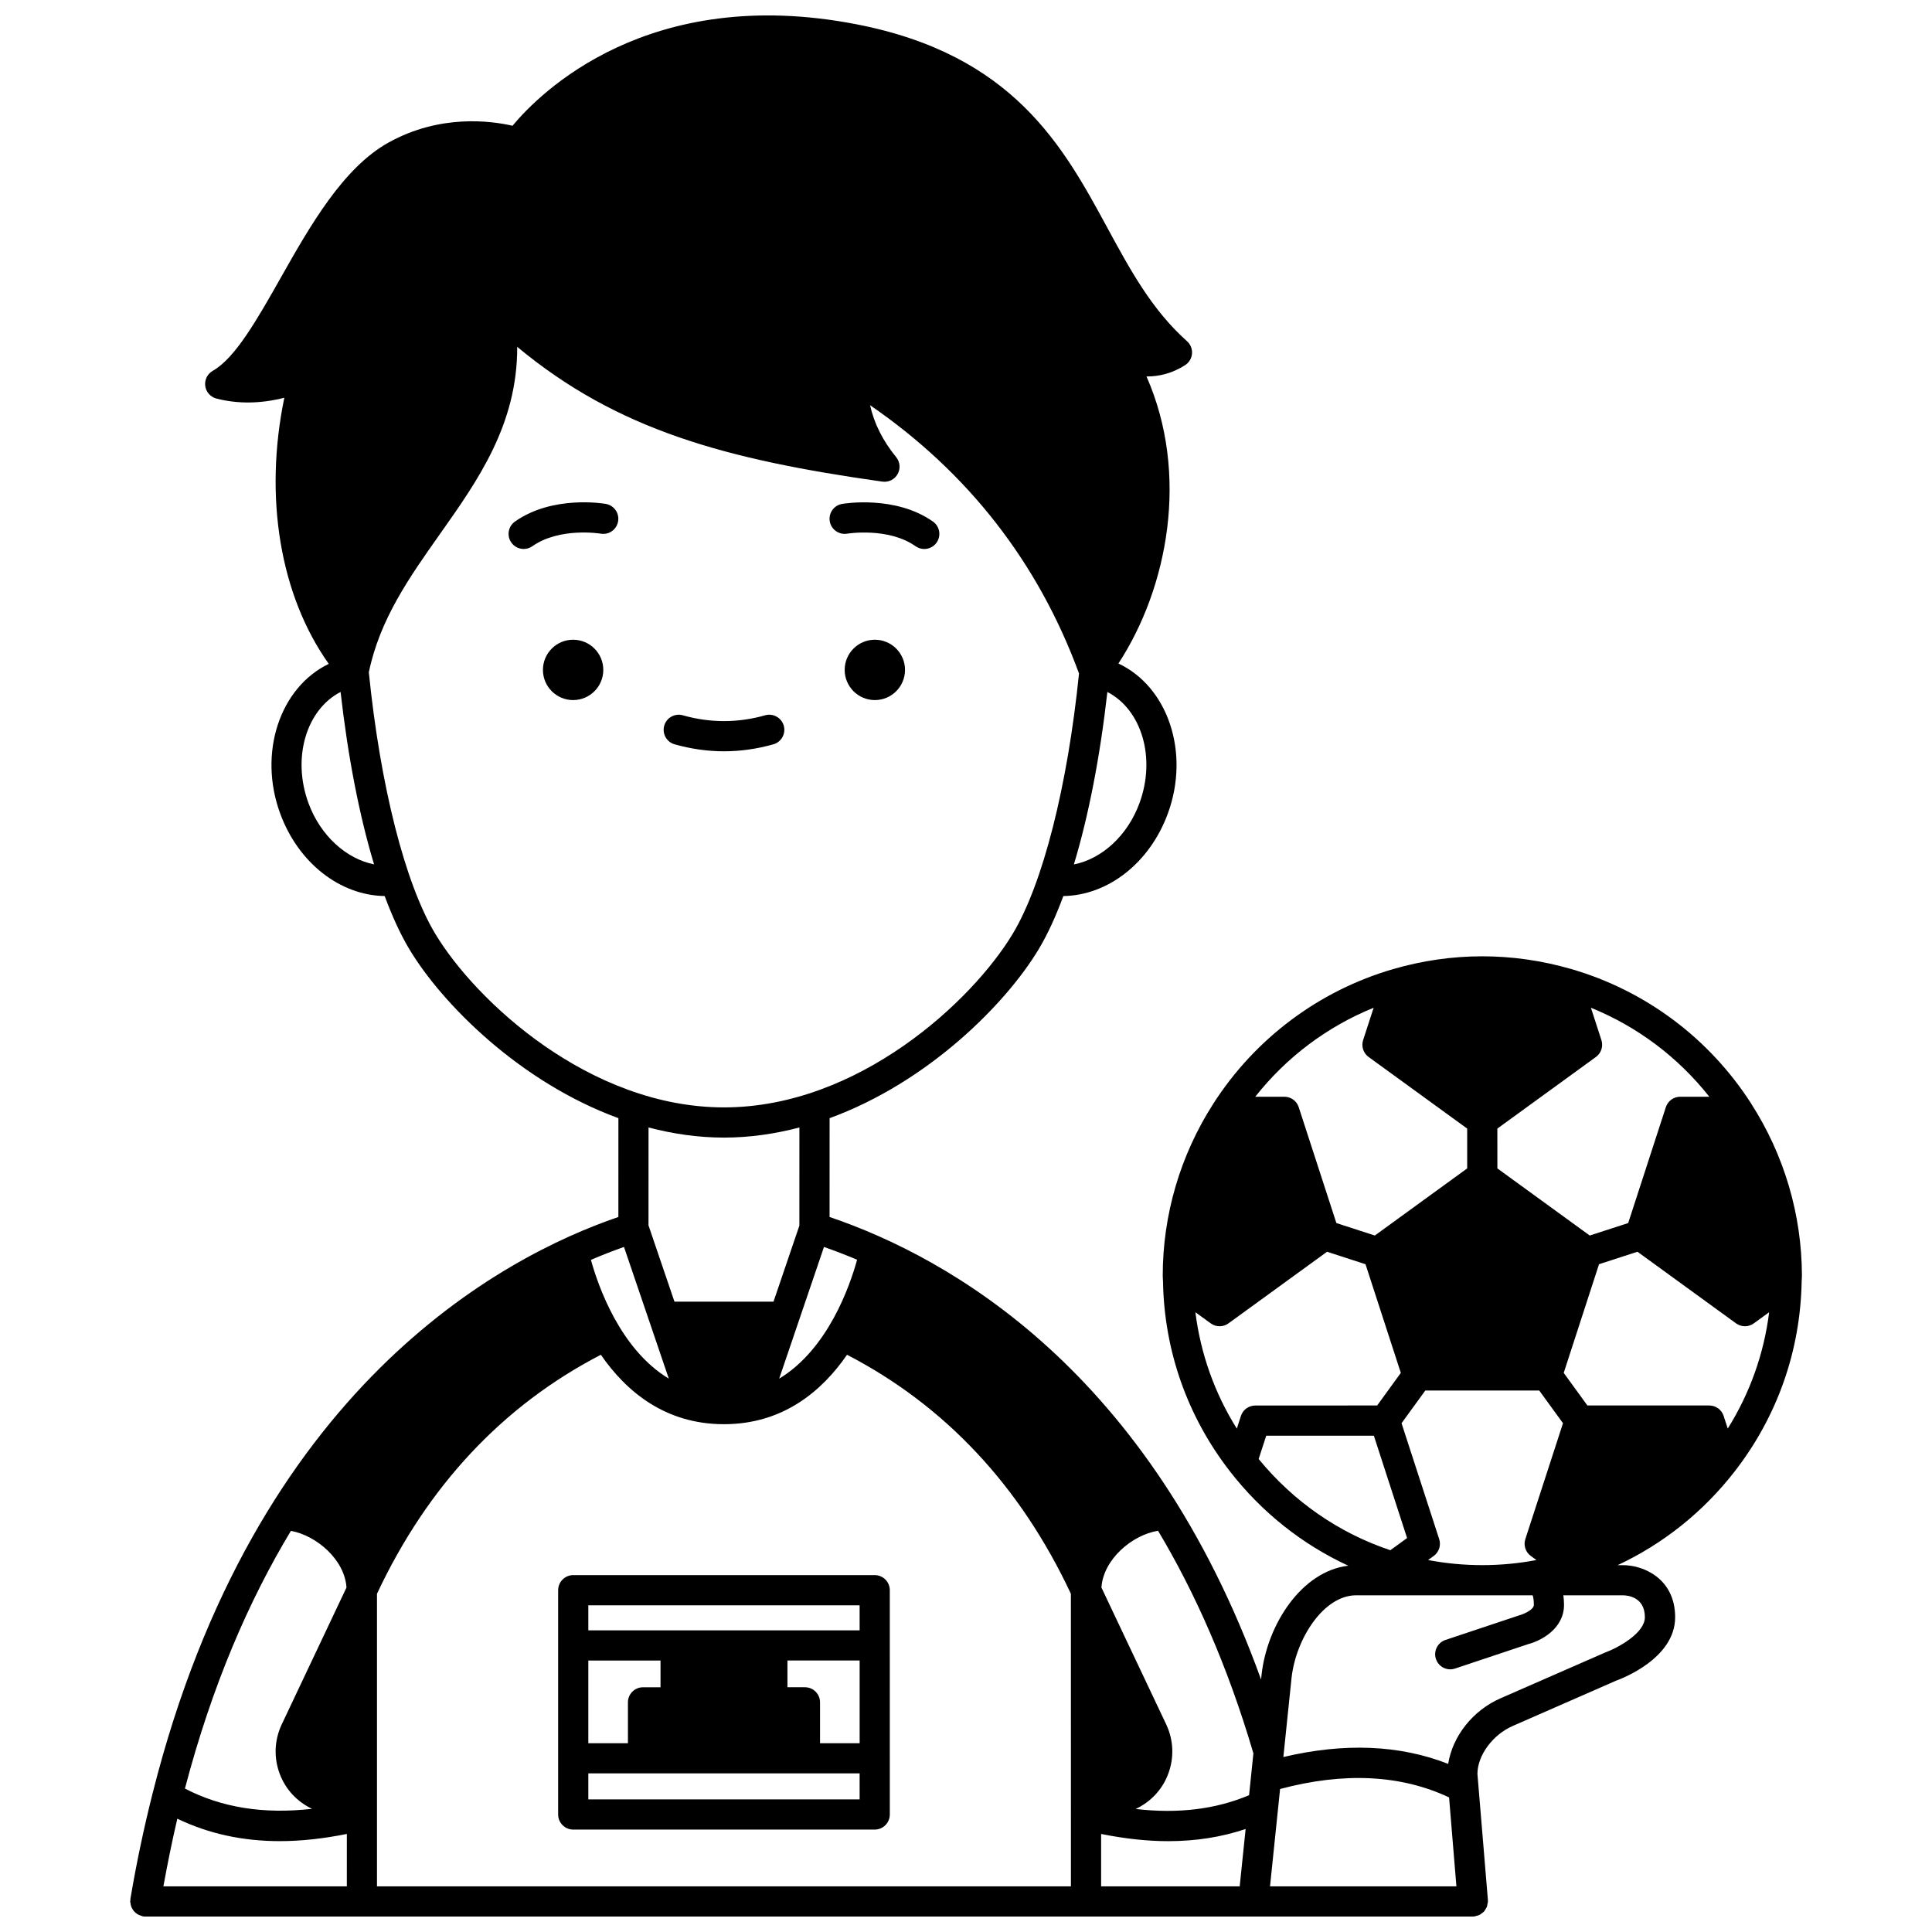 <?xml version="1.0" encoding="UTF-8"?>
<!-- Uploaded to: SVG Repo, www.svgrepo.com, Generator: SVG Repo Mixer Tools -->
<svg width="800px" height="800px" version="1.1" viewBox="144 144 512 512" xmlns="http://www.w3.org/2000/svg">
 <defs>
  <clipPath id="a">
   <path d="m178 148.09h444v503.81h-444z"/>
  </clipPath>
 </defs>
 <path d="m383.84 321.53c0 4.418-3.578 8-7.996 8-4.414 0-7.996-3.582-7.996-8 0-4.414 3.582-7.996 7.996-7.996 4.418 0 7.996 3.582 7.996 7.996"/>
 <path d="m368.51 285.43c0.102-0.02 10.902-1.766 18.129 3.328 0.699 0.496 1.504 0.73 2.301 0.73 1.254 0 2.496-0.586 3.269-1.695 1.27-1.809 0.84-4.301-0.965-5.574-9.973-7.019-23.523-4.769-24.098-4.672-2.172 0.379-3.617 2.441-3.25 4.613 0.375 2.176 2.453 3.629 4.613 3.269z"/>
 <path d="m303.88 321.53c0 4.418-3.582 8-8 8-4.414 0-7.996-3.582-7.996-8 0-4.414 3.582-7.996 7.996-7.996 4.418 0 8 3.582 8 7.996"/>
 <path d="m304.55 277.54c-0.578-0.102-14.098-2.359-24.074 4.672-1.805 1.27-2.238 3.766-0.965 5.574 0.777 1.102 2.016 1.695 3.269 1.695 0.797 0 1.598-0.234 2.301-0.73 7.184-5.062 17.867-3.367 18.102-3.328 2.184 0.383 4.242-1.078 4.617-3.25 0.387-2.18-1.074-4.246-3.25-4.633z"/>
 <path d="m348.95 341.25c2.125-0.602 3.359-2.812 2.754-4.934-0.598-2.133-2.836-3.356-4.934-2.754-7.25 2.051-14.566 2.051-21.809 0-2.102-0.605-4.34 0.629-4.934 2.754-0.602 2.125 0.633 4.336 2.754 4.934 4.336 1.227 8.734 1.852 13.082 1.852 4.344 0 8.75-0.621 13.086-1.852z"/>
 <path d="m379.81 565.42c0-2.207-1.789-4-4-4h-79.895c-2.211 0-4 1.793-4 4v59.438c0 2.207 1.789 4 4 4h79.895c2.211 0 4-1.793 4-4v-14.809c0-0.027 0.016-0.047 0.016-0.074 0-0.027-0.016-0.051-0.016-0.074l-0.004-44.48zm-79.898 18.637h19.133v7.086h-4.637c-2.211 0-4 1.793-4 4v10.832h-10.496zm71.902 36.801h-71.902v-6.894h71.895l0.004 6.894zm0-14.887h-10.496v-10.832c0-2.207-1.789-4-4-4h-4.637v-7.086h19.133zm0-29.91h-71.902v-6.641h71.895l0.004 6.641z"/>
 <g clip-path="url(#a)">
  <path d="m608.1 436.49c-11.09-17.305-28.02-29.973-47.664-35.672-15.562-4.512-31.668-4.516-47.23 0-19.641 5.703-36.566 18.367-47.668 35.672 0 0.004-0.004 0.008-0.004 0.008-8.766 13.68-13.398 29.445-13.398 45.602 0 0.348 0.02 0.688 0.047 1.027l0.023 0.418c0.312 18.395 6.438 35.809 17.727 50.363 8.445 10.883 19.164 19.367 31.371 25.02-12.418 1.469-21.504 15.645-22.977 28.879l-0.133 1.285c-29.562-81.855-82.48-111.76-114.35-122.58l0.008-26.184c26.137-9.543 46.738-30.324 55.406-44.77 2.328-3.879 4.516-8.637 6.539-14.094 11.777-0.168 22.863-8.727 27.684-21.844 5.938-16.141 0.051-33.605-13.09-39.785 13.109-20.078 18.863-50.145 7.441-76.066 3.492 0.027 6.981-0.922 10.227-3 1.055-0.676 1.73-1.805 1.832-3.051 0.098-1.246-0.391-2.469-1.328-3.301-9.293-8.285-15.055-18.898-21.152-30.141-11.648-21.453-24.84-45.766-66.434-53.836-55.242-10.727-84.008 18.281-91.16 26.887-5.719-1.316-19.207-3.129-32.852 4.449-12.102 6.723-20.871 22.219-28.598 35.887-6.18 10.922-12.02 21.242-17.977 24.605-1.422 0.805-2.215 2.391-2 4.012s1.398 2.941 2.981 3.348c5.723 1.453 11.742 1.375 17.98-0.227-5.469 26.395-1.113 52.402 11.77 70.531-12.984 6.277-18.77 23.633-12.863 39.68 4.82 13.121 15.902 21.68 27.684 21.848 2.023 5.457 4.211 10.215 6.539 14.094 8.668 14.445 29.266 35.223 55.402 44.77l-0.008 26.188c-31.113 10.633-96.367 45.352-123.4 152.61-0.039 0.168-0.113 0.328-0.129 0.5-2.188 8.734-4.152 17.895-5.793 27.625-0.02 0.117 0.02 0.223 0.012 0.34-0.02 0.109-0.074 0.207-0.074 0.324 0 0.16 0.07 0.297 0.094 0.449 0.031 0.273 0.07 0.531 0.16 0.789 0.078 0.242 0.188 0.465 0.312 0.684 0.125 0.223 0.258 0.43 0.418 0.625 0.168 0.199 0.352 0.363 0.555 0.527 0.195 0.156 0.387 0.297 0.613 0.41 0.238 0.129 0.492 0.211 0.758 0.293 0.148 0.043 0.27 0.137 0.43 0.164 0.219 0.039 0.445 0.055 0.66 0.055h0.004 351.82c0.055 0 0.105-0.031 0.16-0.031 0.055-0.004 0.109 0.023 0.168 0.02 0.215-0.016 0.395-0.125 0.605-0.176 0.266-0.062 0.527-0.109 0.77-0.219 0.23-0.113 0.418-0.273 0.629-0.422 0.207-0.152 0.418-0.289 0.598-0.477 0.172-0.188 0.289-0.406 0.422-0.629 0.137-0.219 0.281-0.418 0.371-0.664 0.098-0.25 0.117-0.52 0.16-0.793 0.031-0.203 0.125-0.391 0.125-0.605 0-0.055-0.027-0.105-0.031-0.16-0.004-0.059 0.023-0.113 0.02-0.172l-2.781-33.48c0.02-4.914 4.035-10.367 9.336-12.691l27.332-11.977c1.605-0.574 15.73-5.945 15.73-16.84 0-10.133-8.258-13.805-13.805-13.805h-1.438c12.074-5.652 22.676-14.09 31.043-24.871 11.281-14.547 17.41-31.961 17.727-50.363l0.023-0.418c0.027-0.34 0.047-0.68 0.047-1.027-0.027-16.164-4.66-31.934-13.434-45.609zm-236.96 41.348c-1.891 6.887-7.711 23.719-20.648 31.516l11.871-34.898c2.773 0.973 5.711 2.09 8.777 3.383zm-22.152 11.113h-26.25l-6.879-20.211 0.008-25.949c6.426 1.684 13.105 2.684 19.992 2.684s13.566-0.996 19.992-2.68l-0.008 26.004zm88.477-161.57c9.07 4.672 12.93 17.43 8.504 29.473-3.188 8.664-10.02 14.789-17.379 16.23 3.859-12.754 6.918-28.363 8.875-45.703zm-211.71 29.469c-4.426-12.039-0.566-24.797 8.504-29.473 1.961 17.336 5.019 32.941 8.871 45.691-7.32-1.453-14.191-7.559-17.375-16.219zm33.574 34.582c-7.992-13.32-14.551-39.184-17.586-69.262 2.93-14.074 10.648-25.035 18.832-36.621 10.125-14.328 20.547-29.078 20.492-49.629 26.617 22.105 55.301 29.844 96.762 35.715 1.676 0.223 3.238-0.562 4.047-1.996 0.809-1.434 0.656-3.219-0.383-4.492-3.527-4.32-5.816-8.871-6.922-13.766 25.996 17.848 44.586 41.738 55.379 71.094-3.047 29.949-9.582 55.68-17.547 68.957-10.68 17.801-40.902 46.039-76.539 46.039s-65.855-28.238-76.535-46.039zm50.035 83.02 11.875 34.898c-12.906-7.781-18.73-24.562-20.641-31.473 3.141-1.348 6.078-2.477 8.766-3.426zm-88.266 75.242c6.84 1.25 14.262 7.688 14.723 15.02l-17.148 36.242c-1.965 4.152-2.16 8.812-0.551 13.117 1.547 4.137 4.598 7.394 8.566 9.285-12.852 1.465-23.961-0.328-33.68-5.367 7.227-27.527 17.035-49.988 28.09-68.297zm14.816 94.207h-48.613c1.125-6.168 2.336-12.176 3.691-17.922 8.227 3.945 17.227 5.941 27.164 5.941 5.609 0 11.531-0.652 17.762-1.906zm191.89-19v0.008 18.992h-183.9v-18.992-0.008-58.535c13.461-28.68 33.438-49.926 59.328-63.34 6.719 9.738 17.055 18.402 32.621 18.402s25.906-8.664 32.621-18.402c25.891 13.414 45.867 34.66 59.324 63.34zm44.727 19h-36.723v-13.883c6.246 1.254 12.172 1.91 17.781 1.91 7.32 0 14.133-1.078 20.516-3.227zm2.488-24.152c-8.832 3.715-18.742 4.957-30.059 3.648 4.008-1.883 7.082-5.156 8.637-9.32 1.605-4.305 1.414-8.965-0.551-13.117l-17.152-36.242c0.469-7.434 8.09-13.934 15-15.055 9.703 16.223 18.402 35.68 25.27 58.988zm65.793-176.66 26.125-18.98c1.402-1.02 1.988-2.824 1.453-4.469l-2.781-8.578c12.301 4.988 23.113 13.113 31.375 23.586h-7.715c-1.734 0-3.266 1.117-3.801 2.762l-9.98 30.711-10.191 3.305-24.477-17.785zm11.105 69.418 6.293 8.66-9.98 30.711c-0.535 1.648 0.051 3.449 1.453 4.469l1.484 1.078c-9.441 1.801-19.262 1.801-28.703 0l1.484-1.078c1.402-1.02 1.988-2.824 1.453-4.469l-9.977-30.711 6.293-8.66zm-43.891-101.44-2.785 8.57c-0.535 1.648 0.051 3.449 1.453 4.469l26.125 18.98v10.555l-24.477 17.785-10.188-3.305-9.98-30.711c-0.535-1.648-2.07-2.762-3.801-2.762h-7.715c8.254-10.469 19.062-18.594 31.367-23.582zm-31.367 105.41c-1.734 0-3.266 1.117-3.801 2.762l-1.09 3.359c-5.883-9.398-9.602-19.855-10.977-30.84l4.066 2.949c1.406 1.02 3.293 1.02 4.703 0l26.125-18.98 10.188 3.305 9.359 28.801-6.273 8.637-32.301 0.004zm0.895 14.176 2.012-6.18h28.52l8.809 27.125-4.441 3.227c-13.656-4.574-25.648-12.883-34.898-24.172zm3.016 113.25 2.664-25.797c16.961-4.527 32-3.781 44.785 2.223l1.945 23.574zm93.531-77.125c0.969 0 5.809 0.281 5.809 5.809 0 4.18-7.027 8.082-10.684 9.414l-27.586 12.074c-7.312 3.203-12.684 9.988-13.859 17.371-12.902-5.059-27.555-5.629-43.676-1.816l2.168-20.977c1.152-10.352 8.473-21.883 17.133-21.883h46.762c0.141 0.398 0.32 1.16 0.32 2.543 0 1.184-2.367 2.344-3.805 2.746l-19.617 6.543c-2.09 0.699-3.227 2.961-2.527 5.059 0.559 1.676 2.113 2.734 3.789 2.734 0.414 0 0.844-0.066 1.262-0.207l19.359-6.465c3.539-0.918 9.531-4.148 9.531-10.406 0-0.938-0.07-1.762-0.176-2.543zm27.77-44.188-1.09-3.359c-0.535-1.648-2.07-2.762-3.801-2.762h-32.301l-6.277-8.641 9.355-28.797 10.191-3.305 26.125 18.98c1.406 1.02 3.293 1.02 4.703 0l4.066-2.949c-1.375 10.984-5.098 21.434-10.973 30.832z"/>
 </g>
</svg>